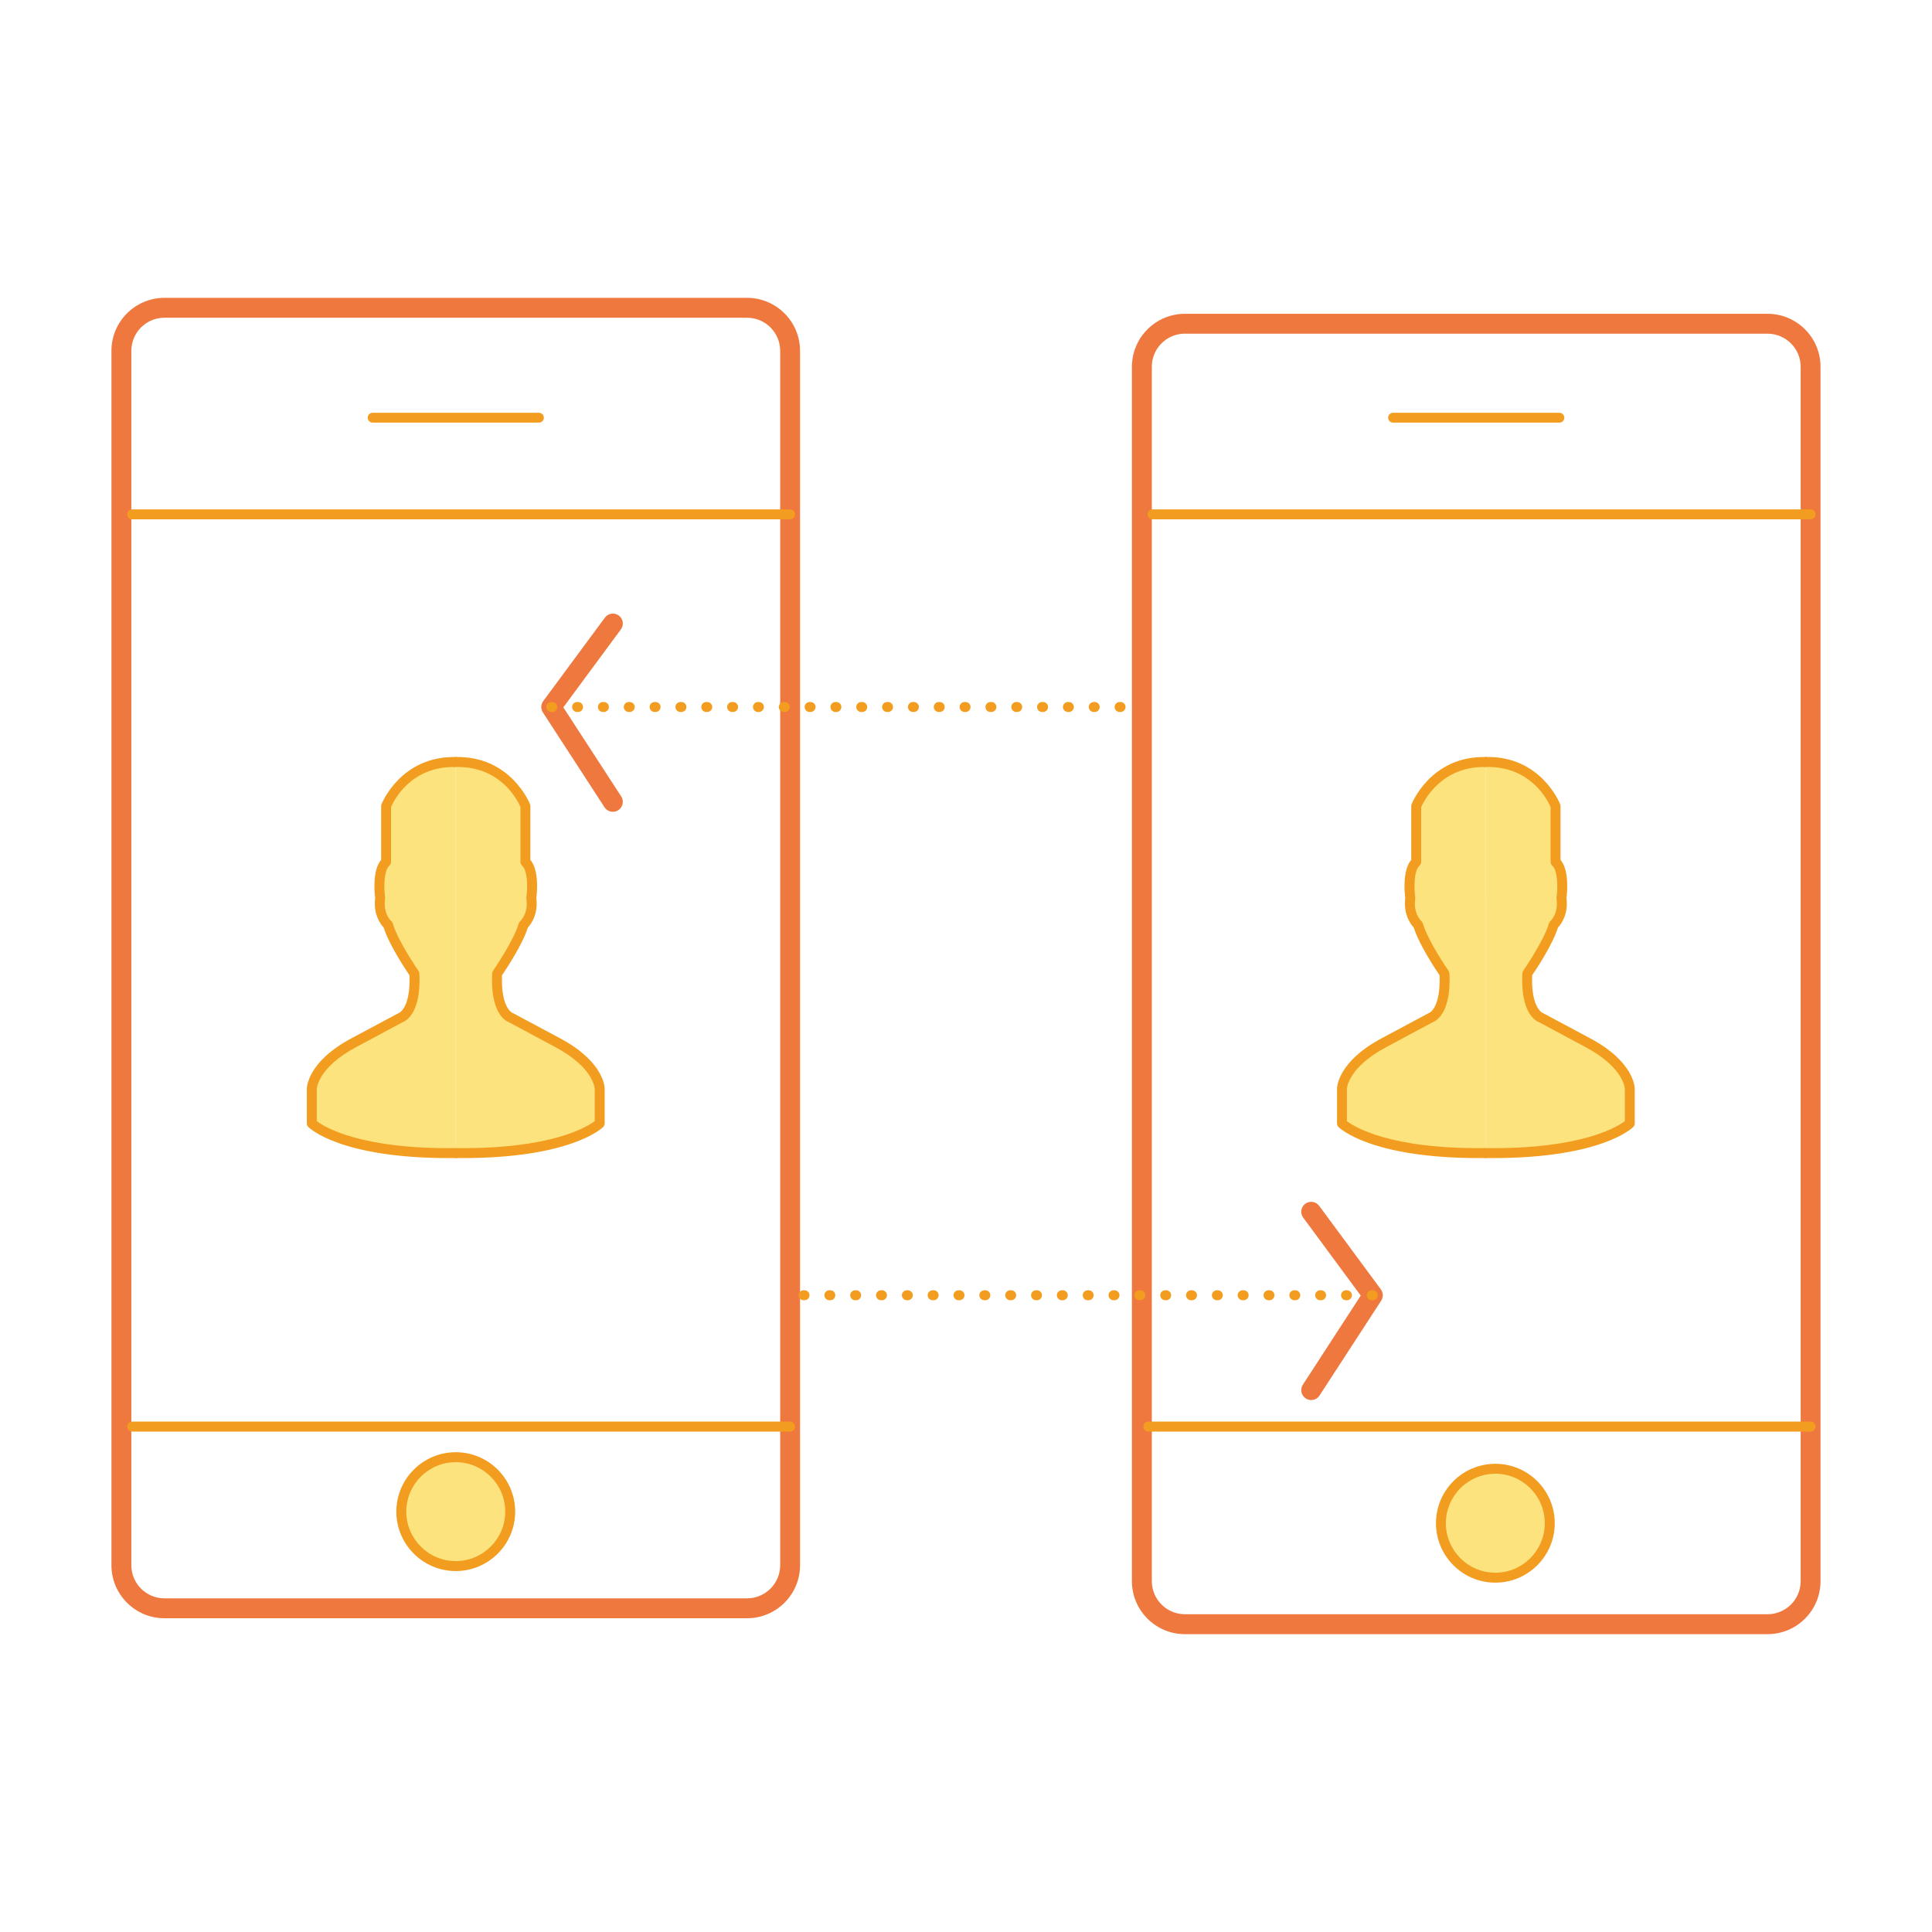 <svg id="Layer_1" xmlns="http://www.w3.org/2000/svg" xml:space="preserve" height="175px" viewBox="0 0 50 50" width="175px" version="1.1" y="0px" x="0px" xmlns:xlink="http://www.w3.org/1999/xlink" enable-background="new 0 0 50 50">
		<path d="m19.334 41.88h-15.079c-0.756 0-1.371-0.615-1.371-1.371v-31.429c0-0.756 0.615-1.372 1.371-1.372h15.079c0.756 0 1.371 0.615 1.371 1.372v31.429c0.001 0.756-0.615 1.371-1.371 1.371zm-15.079-33.657c-0.473 0-0.856 0.384-0.856 0.857v31.429c0 0.472 0.384 0.856 0.856 0.856h15.079c0.472 0 0.857-0.385 0.857-0.856v-31.429c0-0.473-0.385-0.857-0.857-0.857h-15.079z" fill="#EF783E"/>
		<path d="m20.448 13.44h-17.029c-0.071 0-0.128-0.058-0.128-0.129s0.058-0.129 0.128-0.129h17.029c0.071 0 0.128 0.058 0.128 0.129s-0.056 0.129-0.128 0.129z" fill="#F29D1F"/>
		<path d="m20.448 37.049h-17.029c-0.071 0-0.128-0.058-0.128-0.129s0.058-0.129 0.128-0.129h17.029c0.071 0 0.128 0.058 0.128 0.129s-0.056 0.129-0.128 0.129z" fill="#F29D1F"/>
		<path d="m13.946 10.938h-4.301c-0.071 0-0.129-0.058-0.129-0.128s0.058-0.128 0.129-0.128h4.302c0.07 0 0.128 0.058 0.128 0.128s-0.058 0.128-0.129 0.128z" fill="#F29D1F"/>
		<circle cy="39.121" cx="11.795" r="1.409" fill="#FCE37D"/>
		<path d="m11.795 40.659c-0.848 0-1.538-0.69-1.538-1.538s0.69-1.538 1.538-1.538 1.538 0.69 1.538 1.538-0.69 1.538-1.538 1.538zm0-2.818c-0.706 0-1.28 0.574-1.28 1.28s0.574 1.28 1.28 1.28 1.28-0.574 1.28-1.28-0.574-1.28-1.28-1.28z" fill="#F29D1F"/>
			<path d="m11.795 19.722c-1.36-0.034-1.803 1.14-1.803 1.14v1.445c-0.255 0.222-0.153 0.936-0.153 0.936-0.068 0.459 0.204 0.697 0.204 0.697 0.136 0.476 0.68 1.258 0.68 1.258 0.051 1.021-0.357 1.141-0.357 1.141l-1.208 0.646c-1.088 0.577-1.088 1.189-1.088 1.189v0.901s0.799 0.8 3.725 0.766" fill="#FCE37D"/>
			<path d="m11.613 29.971c-2.797 0-3.601-0.771-3.634-0.805-0.024-0.024-0.038-0.057-0.038-0.091v-0.901c0-0.028 0.014-0.696 1.157-1.304l1.208-0.646c0.008-0.005 0.016-0.008 0.024-0.011-0.001 0 0.3-0.127 0.267-0.974-0.102-0.149-0.529-0.792-0.667-1.233-0.077-0.083-0.276-0.343-0.22-0.765-0.017-0.13-0.077-0.716 0.154-0.987v-1.393c0-0.016 0.003-0.031 0.008-0.045 0.005-0.013 0.496-1.254 1.926-1.224 0.071 0.002 0.127 0.062 0.126 0.132-0.002 0.071-0.061 0.131-0.132 0.126-1.167-0.027-1.606 0.881-1.672 1.036v1.42c0 0.038-0.016 0.073-0.044 0.098-0.152 0.132-0.139 0.609-0.11 0.82 0.002 0.012 0.002 0.024 0 0.037-0.058 0.385 0.159 0.578 0.162 0.581 0.019 0.016 0.032 0.038 0.039 0.062 0.128 0.45 0.657 1.212 0.663 1.22 0.014 0.02 0.021 0.043 0.023 0.067 0.051 1.016-0.338 1.228-0.434 1.264l-1.199 0.643c-0.993 0.527-1.021 1.073-1.021 1.078v0.839c0.187 0.143 1.11 0.728 3.594 0.698h0.001c0.071 0 0.128 0.057 0.129 0.126 0.001 0.071-0.056 0.13-0.127 0.131-0.062 0-0.122 0.001-0.183 0.001z" fill="#F29D1F"/>
			<path d="m11.795 19.722c1.361-0.034 1.802 1.14 1.802 1.14v1.445c0.255 0.222 0.154 0.936 0.154 0.936 0.067 0.459-0.205 0.697-0.205 0.697-0.136 0.476-0.68 1.258-0.68 1.258-0.052 1.021 0.357 1.141 0.357 1.141l1.208 0.646c1.088 0.577 1.088 1.189 1.088 1.189v0.901s-0.799 0.8-3.725 0.766" fill="#FCE37D"/>
			<path d="m11.976 29.971c-0.06 0-0.121-0.001-0.183-0.001-0.071-0.001-0.128-0.06-0.127-0.131 0.001-0.069 0.059-0.126 0.129-0.126h0.001c2.483 0.03 3.406-0.555 3.595-0.698v-0.841c0-0.003-0.027-0.549-1.021-1.076l-1.199-0.643c-0.096-0.036-0.485-0.248-0.433-1.264 0-0.024 0.009-0.048 0.022-0.067 0.005-0.008 0.533-0.771 0.662-1.22 0.007-0.023 0.021-0.046 0.04-0.062 0.007-0.008 0.217-0.202 0.161-0.581-0.002-0.013-0.002-0.025 0-0.037 0.038-0.269 0.029-0.7-0.11-0.82-0.028-0.024-0.044-0.06-0.044-0.098v-1.42c-0.065-0.154-0.501-1.062-1.671-1.036-0.072 0.005-0.129-0.055-0.132-0.126-0.001-0.07 0.055-0.129 0.126-0.132 1.43-0.033 1.921 1.21 1.926 1.224s0.008 0.029 0.008 0.045v1.393c0.231 0.271 0.171 0.857 0.154 0.987 0.055 0.422-0.142 0.682-0.22 0.765-0.138 0.441-0.566 1.084-0.668 1.233-0.033 0.849 0.268 0.974 0.271 0.976 0.005 0.002 0.015 0.006 0.021 0.009l1.208 0.646c1.143 0.607 1.157 1.275 1.157 1.304v0.901c0 0.034-0.014 0.066-0.038 0.091-0.034 0.033-0.838 0.805-3.635 0.805z" fill="#F29D1F"/>
		<path d="m15.861 21.009c-0.084 0-0.167-0.041-0.216-0.117l-1.595-2.455c-0.059-0.09-0.055-0.207 0.009-0.293l1.596-2.16c0.084-0.114 0.245-0.139 0.359-0.054 0.115 0.084 0.139 0.245 0.054 0.359l-1.489 2.017 1.498 2.306c0.077 0.119 0.043 0.278-0.076 0.356-0.043 0.028-0.091 0.041-0.14 0.041z" fill="#EF783E"/>
		<path d="m45.744 42.292h-15.079c-0.756 0-1.371-0.615-1.371-1.371v-31.429c0-0.755 0.615-1.371 1.371-1.371h15.079c0.757 0 1.371 0.615 1.371 1.371v31.429c0 0.756-0.614 1.371-1.371 1.371zm-15.079-33.657c-0.472 0-0.856 0.384-0.856 0.856v31.429c0 0.473 0.385 0.856 0.856 0.856h15.079c0.473 0 0.857-0.384 0.857-0.856v-31.428c0-0.472-0.385-0.856-0.857-0.856h-15.079z" fill="#EF783E"/>
		<path d="m46.858 13.44h-17.029c-0.071 0-0.128-0.058-0.128-0.129s0.057-0.129 0.128-0.129h17.029c0.071 0 0.128 0.058 0.128 0.129s-0.056 0.129-0.128 0.129z" fill="#F29D1F"/>
		<path d="m46.858 37.049h-17.14c-0.07 0-0.128-0.058-0.128-0.129s0.058-0.129 0.128-0.129h17.141c0.071 0 0.128 0.058 0.128 0.129s-0.057 0.129-0.129 0.129z" fill="#F29D1F"/>
		<path d="m40.356 10.938h-4.302c-0.071 0-0.129-0.058-0.129-0.128s0.058-0.128 0.129-0.128h4.302c0.071 0 0.128 0.058 0.128 0.128s-0.056 0.128-0.128 0.128z" fill="#F29D1F"/>
			<path d="m38.455 19.722c-1.36-0.034-1.803 1.14-1.803 1.14v1.445c-0.255 0.222-0.152 0.936-0.152 0.936-0.068 0.459 0.203 0.697 0.203 0.697 0.137 0.477 0.681 1.258 0.681 1.258 0.052 1.021-0.356 1.141-0.356 1.141l-1.208 0.646c-1.088 0.577-1.088 1.189-1.088 1.189v0.901s0.799 0.8 3.724 0.766" fill="#FCE37D"/>
			<path d="m38.273 29.971c-2.797 0-3.6-0.771-3.634-0.805-0.023-0.024-0.037-0.057-0.037-0.091v-0.901c0-0.028 0.013-0.696 1.156-1.304l1.208-0.646c0.007-0.005 0.016-0.008 0.023-0.011 0 0 0.301-0.126 0.267-0.974-0.102-0.149-0.529-0.791-0.667-1.233-0.078-0.083-0.275-0.343-0.221-0.765-0.017-0.13-0.076-0.716 0.155-0.987v-1.393c0-0.015 0.003-0.031 0.008-0.045 0.006-0.013 0.491-1.258 1.927-1.224 0.07 0.002 0.126 0.062 0.125 0.132-0.002 0.07-0.06 0.126-0.129 0.126h-0.003c-1.154-0.028-1.606 0.889-1.671 1.037v1.419c0 0.038-0.017 0.073-0.044 0.098-0.152 0.132-0.141 0.609-0.11 0.82 0.002 0.012 0.002 0.024 0 0.037-0.056 0.379 0.153 0.573 0.162 0.582 0.018 0.016 0.032 0.037 0.038 0.061 0.129 0.45 0.656 1.212 0.662 1.22 0.015 0.02 0.021 0.043 0.023 0.067 0.051 1.016-0.338 1.228-0.434 1.264l-1.199 0.643c-0.993 0.527-1.021 1.073-1.021 1.078v0.839c0.188 0.143 1.109 0.729 3.594 0.698h0.002c0.07 0 0.128 0.057 0.129 0.126 0.001 0.071-0.057 0.13-0.128 0.131-0.058 0-0.12 0.001-0.181 0.001z" fill="#F29D1F"/>
			<path d="m38.455 19.722c1.36-0.034 1.803 1.14 1.803 1.14v1.445c0.255 0.222 0.153 0.936 0.153 0.936 0.068 0.459-0.204 0.697-0.204 0.697-0.137 0.477-0.681 1.258-0.681 1.258-0.051 1.021 0.357 1.141 0.357 1.141l1.207 0.646c1.089 0.577 1.089 1.189 1.089 1.189v0.901s-0.799 0.8-3.725 0.766" fill="#FCE37D"/>
			<path d="m38.637 29.971c-0.061 0-0.121-0.001-0.184-0.001-0.07-0.001-0.128-0.06-0.126-0.131 0.001-0.07 0.059-0.134 0.129-0.126 2.484 0.03 3.406-0.555 3.595-0.698v-0.841c0-0.003-0.027-0.549-1.02-1.076l-1.199-0.643c-0.096-0.036-0.484-0.248-0.434-1.264 0.001-0.024 0.009-0.048 0.022-0.067 0.005-0.008 0.534-0.77 0.663-1.22 0.007-0.023 0.021-0.046 0.038-0.062 0.009-0.008 0.219-0.202 0.162-0.581-0.001-0.013-0.002-0.025 0-0.037 0.038-0.269 0.029-0.7-0.11-0.82-0.028-0.024-0.044-0.06-0.044-0.098v-1.42c-0.065-0.153-0.502-1.064-1.671-1.036h-0.004c-0.07 0-0.127-0.056-0.128-0.126-0.003-0.07 0.054-0.129 0.125-0.132 1.431-0.037 1.922 1.21 1.926 1.224 0.006 0.014 0.009 0.029 0.009 0.045v1.393c0.231 0.271 0.171 0.857 0.154 0.987 0.056 0.422-0.143 0.682-0.221 0.765-0.138 0.442-0.564 1.084-0.667 1.233-0.033 0.849 0.269 0.974 0.271 0.976 0.005 0.002 0.015 0.006 0.02 0.009l1.207 0.646c1.144 0.607 1.157 1.275 1.157 1.304v0.901c0 0.034-0.014 0.066-0.038 0.091-0.032 0.033-0.835 0.805-3.632 0.805z" fill="#F29D1F"/>
		<path d="m33.933 36.233c-0.048 0-0.097-0.013-0.14-0.042-0.119-0.077-0.152-0.236-0.075-0.355l1.498-2.306-1.489-2.018c-0.085-0.114-0.061-0.274 0.054-0.359 0.114-0.084 0.275-0.06 0.36 0.055l1.595 2.16c0.063 0.087 0.067 0.203 0.009 0.293l-1.596 2.455c-0.049 0.076-0.132 0.117-0.216 0.117z" fill="#EF783E"/>
		<circle cy="39.42" cx="38.7" r="1.409" fill="#FCE37D"/>
		<path d="m38.699 40.959c-0.848 0-1.536-0.69-1.536-1.539 0-0.848 0.688-1.537 1.536-1.537s1.538 0.689 1.538 1.537c0 0.849-0.69 1.539-1.538 1.539zm0-2.819c-0.706 0-1.28 0.574-1.28 1.28 0 0.707 0.574 1.282 1.28 1.282s1.28-0.575 1.28-1.282c0-0.706-0.574-1.28-1.28-1.28z" fill="#F29D1F"/>
		<path d="m29 18.426h-0.025c-0.071 0-0.129-0.058-0.129-0.129s0.058-0.129 0.129-0.129h0.025c0.071 0 0.129 0.058 0.129 0.129s-0.058 0.129-0.129 0.129zm-0.668 0h-0.026c-0.071 0-0.129-0.058-0.129-0.129s0.058-0.129 0.129-0.129h0.026c0.07 0 0.128 0.058 0.128 0.129s-0.058 0.129-0.128 0.129zm-0.669 0h-0.025c-0.071 0-0.129-0.058-0.129-0.129s0.058-0.129 0.129-0.129h0.025c0.07 0 0.128 0.058 0.128 0.129s-0.058 0.129-0.128 0.129zm-0.669 0h-0.025c-0.071 0-0.129-0.058-0.129-0.129s0.058-0.129 0.129-0.129h0.025c0.071 0 0.129 0.058 0.129 0.129s-0.058 0.129-0.129 0.129zm-0.669 0h-0.025c-0.07 0-0.128-0.058-0.128-0.129s0.058-0.129 0.128-0.129h0.025c0.071 0 0.129 0.058 0.129 0.129s-0.058 0.129-0.129 0.129zm-0.667 0h-0.026c-0.071 0-0.129-0.058-0.129-0.129s0.058-0.129 0.129-0.129h0.026c0.071 0 0.128 0.058 0.128 0.129s-0.057 0.129-0.128 0.129zm-0.669 0h-0.026c-0.071 0-0.128-0.058-0.128-0.129s0.057-0.129 0.128-0.129h0.026c0.071 0 0.128 0.058 0.128 0.129s-0.057 0.129-0.128 0.129zm-0.669 0h-0.025c-0.071 0-0.129-0.058-0.129-0.129s0.058-0.129 0.129-0.129h0.025c0.071 0 0.128 0.058 0.128 0.129s-0.057 0.129-0.128 0.129zm-0.668 0h-0.026c-0.071 0-0.129-0.058-0.129-0.129s0.058-0.129 0.129-0.129h0.026c0.071 0 0.128 0.058 0.128 0.129s-0.057 0.129-0.128 0.129zm-0.669 0h-0.026c-0.07 0-0.128-0.058-0.128-0.129s0.058-0.129 0.128-0.129h0.026c0.071 0 0.128 0.058 0.128 0.129s-0.057 0.129-0.128 0.129zm-0.669 0h-0.025c-0.071 0-0.129-0.058-0.129-0.129s0.058-0.129 0.129-0.129h0.025c0.071 0 0.129 0.058 0.129 0.129s-0.057 0.129-0.129 0.129zm-0.668 0h-0.026c-0.071 0-0.128-0.058-0.128-0.129s0.057-0.129 0.128-0.129h0.025c0.071 0 0.129 0.058 0.129 0.129s-0.057 0.129-0.128 0.129zm-0.668 0h-0.026c-0.071 0-0.128-0.058-0.128-0.129s0.058-0.129 0.128-0.129h0.026c0.071 0 0.128 0.058 0.128 0.129s-0.057 0.129-0.128 0.129zm-0.669 0h-0.025c-0.071 0-0.129-0.058-0.129-0.129s0.058-0.129 0.129-0.129h0.025c0.071 0 0.129 0.058 0.129 0.129s-0.058 0.129-0.129 0.129zm-0.669 0h-0.025c-0.071 0-0.128-0.058-0.128-0.129s0.058-0.129 0.128-0.129h0.025c0.071 0 0.129 0.058 0.129 0.129s-0.058 0.129-0.129 0.129zm-0.668 0h-0.026c-0.071 0-0.128-0.058-0.128-0.129s0.057-0.129 0.128-0.129h0.026c0.071 0 0.129 0.058 0.129 0.129s-0.058 0.129-0.129 0.129zm-0.669 0h-0.026c-0.07 0-0.128-0.058-0.128-0.129s0.058-0.129 0.128-0.129h0.026c0.071 0 0.129 0.058 0.129 0.129s-0.058 0.129-0.129 0.129zm-0.668 0h-0.026c-0.071 0-0.129-0.058-0.129-0.129s0.058-0.129 0.129-0.129h0.026c0.071 0 0.129 0.058 0.129 0.129s-0.058 0.129-0.129 0.129zm-0.669 0h-0.026c-0.071 0-0.128-0.058-0.128-0.129s0.057-0.129 0.128-0.129h0.026c0.071 0 0.129 0.058 0.129 0.129s-0.058 0.129-0.129 0.129zm-0.668 0h-0.026c-0.071 0-0.129-0.058-0.129-0.129s0.058-0.129 0.129-0.129h0.026c0.07 0 0.128 0.058 0.128 0.129s-0.058 0.129-0.128 0.129zm-0.669 0h-0.026c-0.071 0-0.129-0.058-0.129-0.129s0.058-0.129 0.129-0.129h0.026c0.071 0 0.129 0.058 0.129 0.129s-0.058 0.129-0.129 0.129zm-0.669 0h-0.025c-0.071 0-0.129-0.058-0.129-0.129s0.058-0.129 0.129-0.129h0.025c0.071 0 0.129 0.058 0.129 0.129s-0.058 0.129-0.129 0.129zm-0.668 0h-0.026c-0.071 0-0.129-0.058-0.129-0.129s0.058-0.129 0.129-0.129h0.026c0.071 0 0.128 0.058 0.128 0.129s-0.057 0.129-0.128 0.129z" fill="#F29D1F"/>
		<path d="m35.528 33.65h-0.025c-0.071 0-0.129-0.058-0.129-0.129s0.058-0.129 0.129-0.129h0.025c0.071 0 0.129 0.058 0.129 0.129s-0.057 0.129-0.129 0.129zm-0.669 0h-0.025c-0.07 0-0.128-0.058-0.128-0.129s0.058-0.129 0.128-0.129h0.025c0.071 0 0.129 0.058 0.129 0.129s-0.057 0.129-0.129 0.129zm-0.668 0h-0.025c-0.071 0-0.129-0.058-0.129-0.129s0.058-0.129 0.129-0.129h0.025c0.071 0 0.128 0.058 0.128 0.129s-0.056 0.129-0.128 0.129zm-0.669 0h-0.025c-0.071 0-0.128-0.058-0.128-0.129s0.057-0.129 0.128-0.129h0.025c0.071 0 0.129 0.058 0.129 0.129s-0.057 0.129-0.129 0.129zm-0.668 0h-0.025c-0.071 0-0.129-0.058-0.129-0.129s0.058-0.129 0.129-0.129h0.025c0.07 0 0.128 0.058 0.128 0.129s-0.057 0.129-0.128 0.129zm-0.668 0h-0.026c-0.071 0-0.129-0.058-0.129-0.129s0.058-0.129 0.129-0.129h0.025c0.071 0 0.129 0.058 0.129 0.129s-0.057 0.129-0.128 0.129zm-0.669 0h-0.025c-0.07 0-0.128-0.058-0.128-0.129s0.058-0.129 0.128-0.129h0.025c0.071 0 0.129 0.058 0.129 0.129s-0.058 0.129-0.129 0.129zm-0.668 0h-0.025c-0.071 0-0.129-0.058-0.129-0.129s0.058-0.129 0.129-0.129h0.025c0.071 0 0.129 0.058 0.129 0.129s-0.058 0.129-0.129 0.129zm-0.669 0h-0.025c-0.07 0-0.128-0.058-0.128-0.129s0.058-0.129 0.128-0.129h0.025c0.071 0 0.129 0.058 0.129 0.129s-0.058 0.129-0.129 0.129zm-0.668 0h-0.025c-0.071 0-0.129-0.058-0.129-0.129s0.058-0.129 0.129-0.129h0.025c0.071 0 0.128 0.058 0.128 0.129s-0.057 0.129-0.128 0.129zm-0.669 0h-0.025c-0.071 0-0.129-0.058-0.129-0.129s0.058-0.129 0.129-0.129h0.025c0.071 0 0.129 0.058 0.129 0.129s-0.058 0.129-0.129 0.129zm-0.669 0h-0.024c-0.071 0-0.129-0.058-0.129-0.129s0.058-0.129 0.129-0.129h0.024c0.071 0 0.129 0.058 0.129 0.129s-0.058 0.129-0.129 0.129zm-0.668 0h-0.026c-0.071 0-0.129-0.058-0.129-0.129s0.058-0.129 0.129-0.129h0.025c0.071 0 0.129 0.058 0.129 0.129s-0.057 0.129-0.128 0.129zm-0.669 0h-0.025c-0.07 0-0.128-0.058-0.128-0.129s0.058-0.129 0.128-0.129h0.025c0.071 0 0.129 0.058 0.129 0.129s-0.058 0.129-0.129 0.129zm-0.668 0h-0.025c-0.071 0-0.129-0.058-0.129-0.129s0.058-0.129 0.129-0.129h0.025c0.071 0 0.129 0.058 0.129 0.129s-0.058 0.129-0.129 0.129zm-0.669 0h-0.026c-0.071 0-0.129-0.058-0.129-0.129s0.058-0.129 0.129-0.129h0.026c0.071 0 0.129 0.058 0.129 0.129s-0.058 0.129-0.129 0.129zm-0.668 0h-0.026c-0.071 0-0.129-0.058-0.129-0.129s0.058-0.129 0.129-0.129h0.026c0.07 0 0.128 0.058 0.128 0.129s-0.058 0.129-0.128 0.129zm-0.669 0h-0.026c-0.071 0-0.129-0.058-0.129-0.129s0.058-0.129 0.129-0.129h0.026c0.071 0 0.128 0.058 0.128 0.129s-0.057 0.129-0.128 0.129zm-0.669 0h-0.025c-0.071 0-0.129-0.058-0.129-0.129s0.058-0.129 0.129-0.129h0.025c0.071 0 0.129 0.058 0.129 0.129s-0.058 0.129-0.129 0.129zm-0.668 0h-0.026c-0.071 0-0.129-0.058-0.129-0.129s0.058-0.129 0.129-0.129h0.026c0.071 0 0.128 0.058 0.128 0.129s-0.057 0.129-0.128 0.129zm-0.669 0h-0.026c-0.071 0-0.128-0.058-0.128-0.129s0.057-0.129 0.128-0.129h0.026c0.071 0 0.128 0.058 0.128 0.129s-0.057 0.129-0.128 0.129zm-0.668 0h-0.025c-0.071 0-0.129-0.058-0.129-0.129s0.058-0.129 0.129-0.129h0.025c0.071 0 0.128 0.058 0.128 0.129s-0.057 0.129-0.128 0.129zm-0.669 0h-0.025c-0.071 0-0.129-0.058-0.129-0.129s0.058-0.129 0.129-0.129h0.025c0.071 0 0.129 0.058 0.129 0.129s-0.058 0.129-0.129 0.129z" fill="#F29D1F"/>
</svg>
